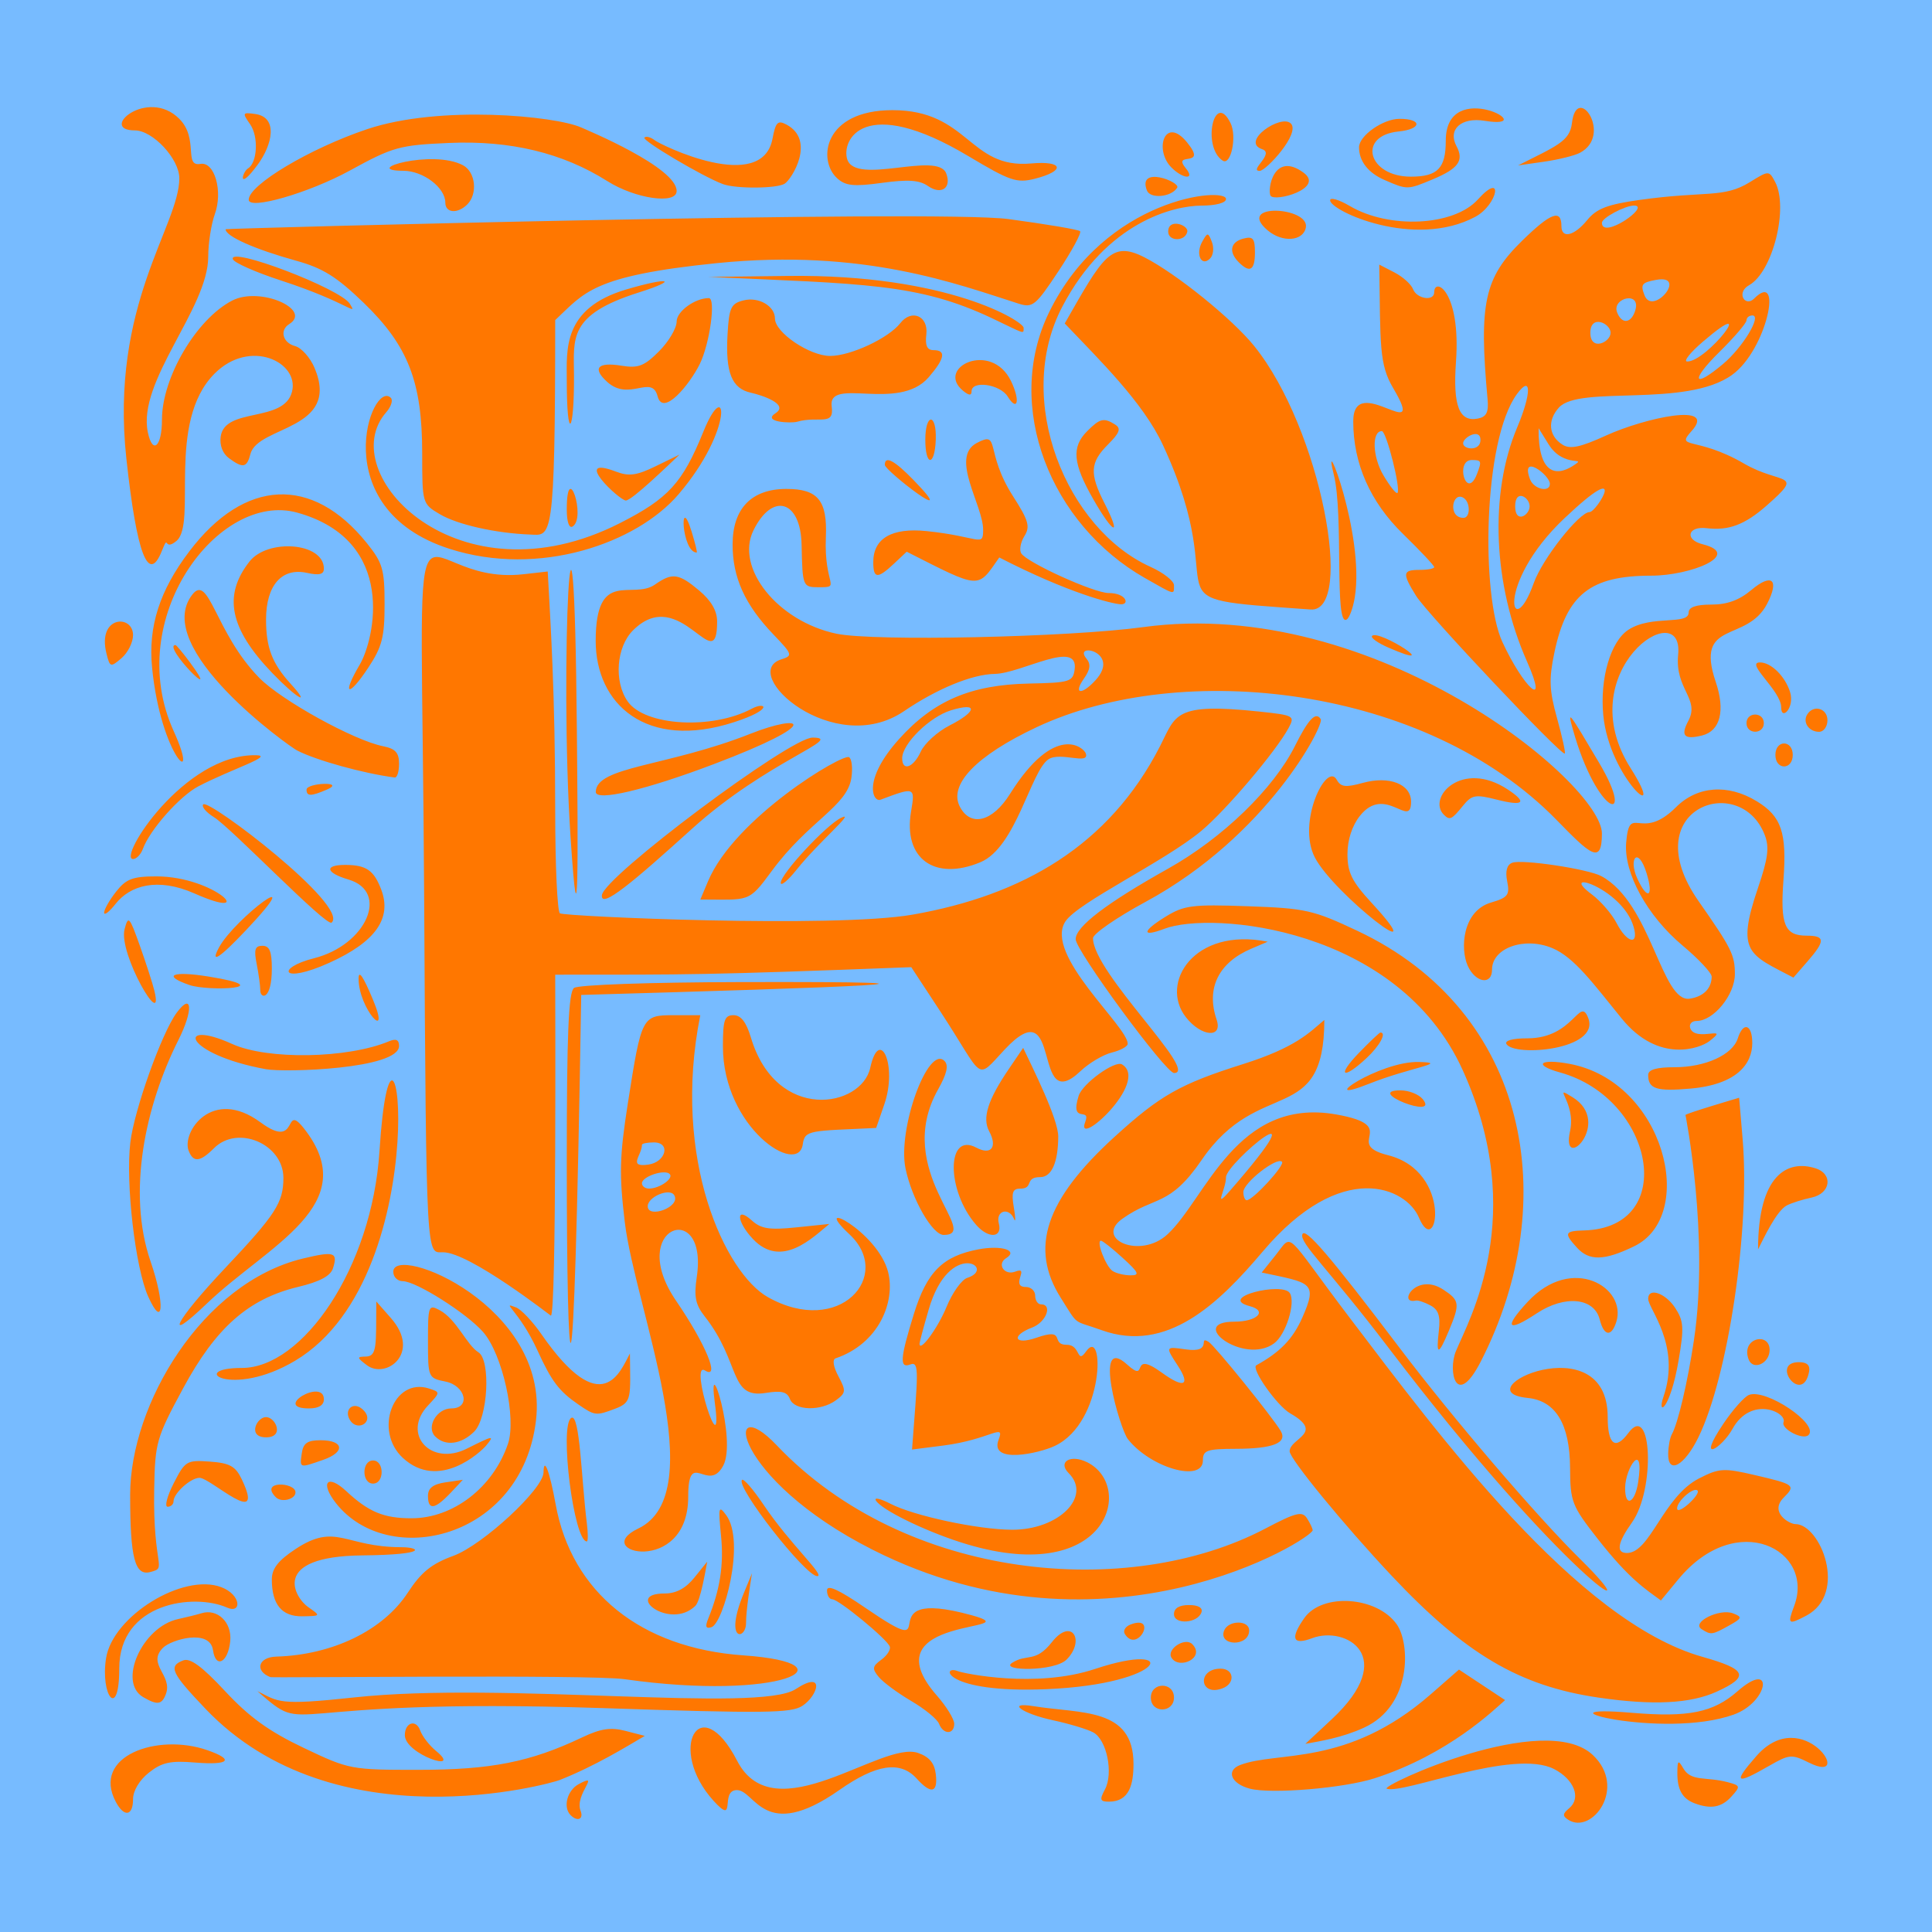 <?xml version="1.0" encoding="UTF-8"?>
<!DOCTYPE svg PUBLIC "-//W3C//DTD SVG 1.1//EN" "http://www.w3.org/Graphics/SVG/1.1/DTD/svg11.dtd">
<svg xmlns="http://www.w3.org/2000/svg" xmlns:xlink="http://www.w3.org/1999/xlink"
  version="1.1" id="Alphabet-4244798-R" width="500" height="500" viewBox="0 0 500 500">
  <g>
    <rect x="0" y="0" width="500" height="500" style="fill:#7bf" />
    <rect x="25" y="25" width="450" height="450" style="fill:#f70" />
  <g style="fill:#7bf" transform="translate(250,250) scale(0.875) translate(-3737,-1661)">
    <path d="M3476.954,1920.139c22.81,0,497.157,0,519.968,0v-518.257h-519.968C3476.954,1424.641,3476.954,1897.422,3476.954,1920.139 z M3559.743,1535.87c4.729,5.875,5.29,7.774,5.29,18.078c0.005,9.775-0.723,12.616-4.825,18.822 c-5.92,8.952-7.921,8.249-2.53-0.888c4.343-7.36,11.299-36.748-18.522-44.986c-23.181-6.4-51.617,31.302-36.509,64.601 c8.169,17.995-3.799,7.901-6.387-18.825c-1.173-12.113,2.229-22.709,11.013-34.301 C3523.613,1516.814,3543.638,1515.859,3559.743,1535.87z M3534.356,1458.239c-7.468-2.434-13.86-5.266-14.203-6.296 c-1.31-3.93,31.836,8.708,34.61,13.198C3557.239,1469.148,3554.489,1464.8,3534.356,1458.239z M3634.581,1530.042 c14.405-7.315,18.555-11.86,24.753-27.112c6.93-17.055,9.269-0.867-7.387,18.594c-12.306,14.378-41.125,24.63-67.717,16.085 c-37.188-11.946-22.966-50.25-17.352-44.661c0.703,0.7,0.091,2.624-1.36,4.276 C3549.763,1515.161,3586.667,1554.366,3634.581,1530.042z M3753.334,1538.952c1.678,2.714,21.534,11.732,25.836,11.733 c5.258,0,6.287,3.438,3.623,3.33c-2.531-0.104-15.472-3.299-35.949-13.844c-6.564,9.376-5.258,9.505-27.382-1.705l-3.773,3.544 c-4.857,4.563-6.116,4.468-6.116-0.467c0-7.038,5.489-10.232,15.767-9.175c15.659,1.606,16.731,4.916,16.731-0.352 c0-7.312-9.883-21.426-1.936-25.68c7.213-3.859,2.242,2.425,10.784,15.734c4.593,7.158,5.111,8.968,3.363,11.766 C3753.144,1535.654,3752.718,1537.956,3753.334,1538.952z M3925.084,1621.81c0,9.481-3.484,6.166-13.444-4.038 c-38.78-39.721-110.909-47.58-153.786-27.384c-17.879,8.419-26.137,17.027-22.627,23.583c3.214,6.009,9.648,4.333,14.776-3.848 c13.334-21.267,21.87-13.699,22.431-11.988c1.161,3.546-7.538-0.619-11.051,1.736c-5.234,3.51-9.548,26.024-20.111,30.435 c-13.572,5.672-22.87-1.086-20.534-14.923c1.244-7.36,1.167-7.391-9.029-3.558c-2.205,0.826-5.508-5.708,5.507-17.961 c10.188-11.33,21.24-16.054,38.378-16.401c12.071-0.246,13.023-0.535,13.531-4.114c1.31-9.206-15.755,1.129-23.636,1.26 c-6.671,0.109-17.024,4.362-26.814,11.015c-20.861,14.176-49.094-11.263-36.293-15.325c3.433-1.089,3.322-1.433-2.376-7.384 c-8.408-8.781-12.058-16.837-12.041-26.621c0.014-10.623,5.619-16.396,15.922-16.396c9.327,0,12.128,3.424,11.665,14.256 c-0.617,14.393,4.722,14.821-2.047,14.821c-4.808,0-4.868-0.145-5.135-12.616c-0.282-13.121-8.641-15.592-14.237-4.208 c-5.482,11.147,7.223,26.949,24.58,30.574c11.049,2.306,68.578,1.064,90.705-1.958 C3858.244,1551.364,3925.084,1607.132,3925.084,1621.81z M3851.988,1551.985c-0.503,3.094-1.579,6.038-2.393,6.541 c-3.77,2.328-0.814-30.965-3.824-42.904C3841.988,1500.601,3855.039,1533.184,3851.988,1551.985z M3857.105,1563.361 c2.006-2.01,21.974,10.904,4.861,3.481C3858.768,1565.453,3856.578,1563.886,3857.105,1563.361z M3985.609,1652.028 c5.552,0,5.61,1.495,0.294,7.603l-4.177,4.798c-13.107-6.885-17.041-7.261-10.487-26.511c3.009-8.838,3.414-12.064,1.98-15.731 c-7.367-18.861-38.602-7.63-19.555,19.619c9.791,14.008,10.731,15.914,10.748,21.573c0.01,6.146-6.306,13.878-11.338,13.878 c-1.442,0-2.278,0.963-1.861,2.138c1.524,4.298,12.294-1.247,5.614,3.871c-2.595,1.989-14.901,6.768-25.865-6.7 c-8.449-10.379-14.027-18.129-20.549-20.854c-8.277-3.458-17.828-0.051-17.828,6.361c0,4.68-4.878,3.929-7.172-1.103 c-2.295-5.042-1.616-16.24,6.879-18.741c5-1.469,5.583-2.234,4.777-6.258c-0.607-3.041-0.103-4.897,1.498-5.513 c2.862-1.096,22.422,1.844,26.347,3.961c14.813,7.99,17.789,37.535,26.164,36.247c4.042-0.619,6.428-3.019,6.474-6.506 c0.015-1.088-3.862-5.234-8.615-9.214c-10.456-8.754-17.427-21.464-16.682-30.416c1.006-12.055,4.172,0.065,14.706-10.464 c6.325-6.327,15.372-7.006,23.917-1.796c7.329,4.468,8.94,9.241,7.895,23.386 C3977.804,1648.795,3979.154,1652.028,3985.609,1652.028z M3986.197,1799.729c-1.603,1.603-8.171-1.777-7.392-3.806 c1.094-2.853-9.58-8.018-15.122,2.032c-3.007,5.449-11.029,10.812-2.625-1.64c2.788-4.131,6.173-7.935,7.521-8.453 C3973.638,1785.921,3989.392,1796.534,3986.197,1799.729z M3983.363,1778.171c2.391,0,3.366,0.929,2.993,2.851 C3984.401,1791.107,3974.647,1778.171,3983.363,1778.171z M3947.646,1842.457l-5.113,6.2c-4.452-3.291-9.222-6.139-18.649-18.168 c-7.71-9.842-8.16-10.993-8.217-21.021c-0.072-12.987-4.257-19.889-12.562-20.715c-19.767-1.962,23.688-22.078,23.688,5.668 c0,8.148,2.271,9.898,6.11,4.704c6.972-9.438,8.032,16.687,1.072,26.458c-4.284,6.019-4.784,9.033-1.495,9.033 c6.91,0,10.649-16.61,21.365-22.076c5.923-3.021,7.28-3.103,16.384-0.987c11.877,2.762,12.252,3.05,8.643,6.657 c-4.397,4.397,1.71,7.854,3.421,7.854c7.374,0,15.697,20.532,3.193,27.11c-5.297,2.788-5.593,2.55-3.551-2.863 C3988.159,1833.832,3965.021,1821.38,3947.646,1842.457z M3839.441,1859.796c-5.82,2.198-6.648,0.157-2.396-5.915 c5.306-7.574,21.546-6.46,27.387,1.878c3.941,5.629,4.55,23.992-9.701,30.517c-6.65,3.043-12.945,3.973-17.366,4.796l7.805-7.274 C3865.192,1865.132,3849.205,1856.11,3839.441,1859.796z M3709.42,1833.671c-41.902-21.16-44.416-47.77-28.412-30.924 c38.208,40.222,104.194,45.834,144.472,24.673c9.166-4.817,10.959-5.26,12.373-3.065c0.912,1.411,1.664,3,1.681,3.532 C3839.599,1830.224,3778.831,1868.733,3709.42,1833.671z M3820.748,1857.523c0,4.931-9.169,4.637-7.418,0.074 C3814.54,1854.442,3820.748,1854.381,3820.748,1857.523z M3783.966,1858.551c-0.585-0.948,0.173-2.198,1.683-2.778 C3793.924,1852.597,3787.684,1864.563,3783.966,1858.551z M3766.747,1866.138c-3.604,3.604-19.885,3.404-16.126,0.977 c4.446-2.872,6.836,0.154,11.78-6.13C3768.295,1853.493,3772.362,1860.53,3766.747,1866.138z M3527.411,1875.475 c6.431,3.144,5.833,4.327,28.619,1.861c44.313-4.799,119.705,4.675,130.589-2.458c8.863-5.805,6.65,1.892,1.999,4.941 c-3.339,2.186-11.178,2.275-59.186,0.672C3529.917,1877.172,3543.558,1889.535,3527.411,1875.475z M3571.027,1888.5 c0-3.775,3.337-4.801,4.536-1.396c0.6,1.707,2.711,4.432,4.692,6.057C3588.465,1899.903,3571.027,1894.185,3571.027,1888.5z M3495.745,1840.249c-4.575,1.196-5.963-4.127-5.963-22.867c0-26.671,21.268-62.677,51.092-69.857 c9.282-2.234,10.406-1.87,8.898,2.885c-0.72,2.27-3.893,3.968-10.28,5.499c-14.715,3.53-24.331,12.005-34.048,30.008 c-7.921,14.676-8.294,15.979-8.552,29.885C3496.463,1839.13,3500.955,1838.886,3495.745,1840.249z M3514.583,1714.885 c-4.122,4.122-6.132,4.317-7.509,0.732c-2.082-5.425,6.905-18.965,21.269-8.373c11.581,8.545,6.571-6.137,12.809,1.755 c17.9,22.642-10.555,34.485-28.708,51.86c-13.114,12.549-9.317,5.118,5.297-10.369c15.089-15.989,17.366-19.506,17.366-26.816 C3535.108,1713.656,3521.598,1707.871,3514.583,1714.885z M3566.323,1683.275c2.092-0.876,2.993-0.465,2.993,1.363 c0,6.857-33.793,7.906-39.34,6.895c-24.579-4.483-26.77-15.072-10.021-7.473 C3530.406,1688.803,3554.068,1688.401,3566.323,1683.275z M3528.908,1655.021c2.095,0,2.779,1.659,2.779,6.741 c0,9.462-3.421,9.045-3.421,6.402c0-1.348-0.481-4.858-1.069-7.798C3526.351,1656.134,3526.707,1655.021,3528.908,1655.021z M3554.35,1635.426c-6.787-2-7.254-4.36-0.855-4.324c6.127,0.034,8.376,1.587,10.54,7.278c3.24,8.518-1.666,15.467-15.274,21.64 c-14.484,6.568-15.909,1.539-4.637-1.302C3559.646,1654.81,3566.575,1639.025,3554.35,1635.426z M3508.181,1551.132 c4.967-6.351,6.736,11.314,19.778,24.628c6.515,6.652,28.03,18.532,36.654,20.241c3.616,0.717,4.704,1.912,4.704,5.174 c0,2.335-0.578,4.168-1.283,4.076c-9.304-1.214-23.27-5.089-28.92-8.022C3536.815,1596.037,3495.854,1566.902,3508.181,1551.132z M3503.197,1566.079c0.263,0,2.188,2.309,4.274,5.131C3517.624,1584.943,3499.035,1566.079,3503.197,1566.079z M3537.33,1577.624 c6.252,6.864,1.534,4.066-5.518-3.272c-12.625-13.139-14.624-22.95-6.725-32.994c5.379-6.835,21.994-5.66,21.994,2.109 c0,1.719-1.36,2.061-5.02,1.257c-7.42-1.63-12.084,3.684-12.084,13.771C3529.977,1566.866,3531.763,1571.513,3537.33,1577.624z M3547.936,1608.839c-4.673,2.008-5.986,2.008-5.986,0C3541.95,1606.799,3553.81,1606.318,3547.936,1608.839z M3557.344,1664.743 c0-2.699,1.358-0.718,4.243,6.188C3567.104,1684.13,3557.344,1673.668,3557.344,1664.743z M3502.658,1813.998 c3.378-6.625,3.862-6.914,10.712-6.414c5.889,0.428,7.575,1.363,9.421,5.232c7.269,15.233-9.236-0.435-12.495-0.435 c-2.632,0-7.687,4.577-7.687,6.963c0,0.874-0.785,1.589-1.746,1.589C3499.904,1820.933,3500.712,1817.812,3502.658,1813.998z M3522.839,1779.881c17.906,0,38.46-29.469,40.686-64.141c4.086-63.71,18.375,36.148-24.921,61.993 C3519.619,1789.066,3506.43,1779.881,3522.839,1779.881z M3721.204,1645.808c32.595-5.716,58.13-20.441,73.165-49.785 c4.767-9.301,3.985-12.97,29.361-10.28c10.292,1.09,10.606,1.264,8.698,4.832c-3.664,6.845-18.562,24.416-25.841,30.476 c-10.917,9.093-36.463,21.117-40.186,26.77c-6.453,9.799,18.43,31.015,18.43,36.194c0,0.782-2.118,1.945-4.704,2.584 c-2.588,0.64-6.758,3.116-9.269,5.504c-14.629,13.909-5.041-24.979-22.381-6.436c-8.882,9.498-5.823,8.952-19.174-11.385 l-8.49-12.931c-62.218,2.359-65.025,2.212-105.314,2.22c0,5.321,0.406,100.937-1.283,100.846 c-0.089-0.005-24.057-18.746-31.913-18.746c-4.878,0-4.957,3.995-5.571-105.629c-0.782-139.68-5.85-90.94,29.359-94.913 l7.196-0.811c0.828,15.392,2.211,35.914,2.211,70.673c0,16.261,0.63,29.953,1.401,30.43 C3618.421,1646.364,3698.043,1649.871,3721.204,1645.808z M3621.912,1591.745c0.335,37.104,0.575,68.148-1.871,31.205 C3616.651,1571.771,3621.014,1491.53,3621.912,1591.745z M3658.127,1549.982c3.522,2.964,5.263,5.981,5.263,9.123 c0,17.444-10.83-11.429-24.88,2.62c-4.942,4.941-5.701,15.129-1.57,21.028c5.099,7.28,24.972,8.424,36.759,2.116 c4.016-2.15,6.66,0.156-5.374,4.04c-25.873,8.359-40.853-5.359-40.853-24.074c0-21.69,10.835-11.958,17.552-16.666 C3650.134,1544.589,3652.029,1544.853,3658.127,1549.982z M3655.865,1532.582c1.035,3.371,1.707,6.13,1.491,6.13 C3652.859,1538.712,3652.137,1520.443,3655.865,1532.582z M3727.407,1478.848c3.792,0,3.346,2.47-1.454,8.03 c-8.969,10.389-29.924-0.327-28.675,8.646c0.829,5.973-3.84,2.677-10.23,4.5c-1.822,0.522-10.473,0.104-6.375-2.535 c4.136-2.665-4.249-5.379-7.254-6.034c-5.708-1.245-7.601-5.961-6.948-17.301c0.455-7.904,1.016-9.094,4.726-10.025 c4.473-1.124,9.296,1.662,9.296,5.369c0,4.131,10.228,11.06,16.328,11.06c6.055,0,17.286-5.248,20.744-9.691 c3.332-4.28,8.344-2.126,7.704,3.31C3724.876,1477.517,3725.487,1478.848,3727.407,1478.848z M3724.965,1505.359 c0-7.977,3.388-7.941,3.091,0C3727.758,1513.345,3724.965,1513.258,3724.965,1505.359z M3712.992,1512.784 c0-2.848,2.854-1.331,8.552,4.548C3735.978,1532.223,3712.992,1514.494,3712.992,1512.784z M3679.567,1632.883 c-7.04,9.592-6.597,8.455-21.144,8.455l2.258-5.367c7.921-18.839,39.844-37.899,41.739-36.728c0.797,0.493,1.105,3.24,0.684,6.104 C3701.867,1613.793,3690.459,1618.047,3679.567,1632.883z M3686.908,1632.501c-2.588,3.238-4.704,4.993-4.704,3.901 c0-2.643,13.393-17.072,17.852-19.232C3704.71,1614.918,3693.514,1624.233,3686.908,1632.501z M3655.972,1620.402 c-17.265,15.628-27.098,23.949-26.66,19.653c0.547-5.422,55.587-46.609,62.285-46.609 C3701.515,1593.446,3678.098,1600.38,3655.972,1620.402z M3662.415,1601.295c-20.152,7.647-34.969,11.128-34.918,8.205 c0.13-7.582,21.144-7.428,45.848-17.229C3688.347,1586.322,3695.558,1588.725,3662.415,1601.295z M3889.341,1777.826 c-7.42,14.544-9.864,2.942-7.445-2.899c3.859-9.332,21.532-40.087,2.003-83.152c-19.21-42.365-74.342-47.067-88.201-41.789 c-6.806,2.586-6.683,0.768,0.236-3.508c5.571-3.443,7.882-3.741,24.462-3.152c17.039,0.604,19.288,1.108,32.385,7.28 C3903.423,1674.468,3913.561,1730.351,3889.341,1777.826z M3897.29,1608.824c5.844,3.872,4.628,4.981-3.267,2.978 c-6.416-1.628-7.408-1.444-10.109,1.892c-3.246,4.009-3.854,4.286-5.583,2.559 C3873.322,1611.243,3883.642,1599.785,3897.29,1608.824z M3938.767,1759.418c0-3.433,5.087-1.717,7.974,2.687 c2.547,3.889,2.677,5.884,1.009,15.621c-2.535,14.793-6.479,16.528-4.473,10.709 C3948.575,1773.078,3938.767,1762.375,3938.767,1759.418z M3945.744,1799.553c1.82-3.214,4.685-15.382,6.551-27.827 c4.635-30.889-2.497-66.669-2.497-66.669c0.47-0.551,15.18-4.882,15.875-5.09l1.038,12.294c2.23,26.383-4.247,70.021-13.079,88.126 c-4.158,8.52-9.098,11.161-8.947,4.782C3944.735,1803.022,3945.212,1800.494,3945.744,1799.553z M3951.327,1697.255 c-10.105,0.896-12.56,0.108-12.56-4.033c0-1.567,2.438-2.282,7.781-2.282c9.12,0,17.183-3.674,18.724-8.533 c1.606-5.058,4.283-4.185,4.283,1.394C3969.555,1689.958,3964.979,1696.044,3951.327,1697.255z M3934.604,1743.91 c-8.879,4.298-13.293,4.389-16.95,0.347c-3.867-4.274-3.607-4.882,2.155-5.046c28.113-0.801,20.664-39.049-7.102-46.72 c-8.14-2.249-5.985-4.199,2.817-2.548C3943.61,1695.214,3953.431,1734.795,3934.604,1743.91z M3916.448,1699.837 c12.019,7.507-3.609,22.834-0.794,10.018C3917.555,1701.197,3909.831,1695.701,3916.448,1699.837z M3929.34,1766.263 c-1.444,4.546-3.665,4.228-4.904-0.701c-1.625-6.476-10.321-7.324-18.637-1.82c-8.701,5.757-9.838,4.302-2.672-3.416 C3916.299,1746.14,3932.553,1756.125,3929.34,1766.263z M3896.862,1684.098c-0.641-1.038,1.803-1.71,6.219-1.71 c13.79,0,15.387-12.696,17.961-5.992C3924.655,1685.813,3899.233,1687.934,3896.862,1684.098z M3799.599,1779.141 c-3.664-5.593-3.645-5.632,2.335-4.755c8.448,1.242,3.441-4.302,6.857-2.191c1.767,1.093,18.75,22.071,21.262,26.265 c2.135,3.564-2.169,5.313-13.153,5.342c-8.686,0.024-9.835,0.426-9.835,3.448c0,6.619-15.484,2.208-22.194-6.323 c-2.36-3-10.541-31.405-0.229-22.07c6.705,6.069,0.31-4.82,10.34,2.46C3801.499,1786.046,3803.506,1785.102,3799.599,1779.141z M3816.372,1766.198c6.737,0,9.914-3.187,4.568-4.586c-9.852-2.574,9.732-7.274,11.846-3.862c1.779,2.88-1.173,12.289-4.662,14.862 C3819.216,1779.185,3802.119,1766.198,3816.372,1766.198z M3777.133,1768.714c-8.735-3.144-6.679-0.971-12.094-9.549 c-9.323-14.77-4.568-28.998,15.926-47.666c13.468-12.267,19.377-15.611,37.97-21.483c15.662-4.95,19.569-9.291,24.05-13.063 c0,31.822-19.266,16.521-36.232,41.353c-9.683,14.174-13.835,10.557-23.508,17.457c-8.413,6,5.304,12.105,13.395,4.565 c11.307-10.541,20.354-40.619,49.804-35.43c19.711,3.472,1.712,8.626,15.356,12.058c19.405,4.882,14.551,31.267,9.171,18.469 c-3.715-8.836-22.825-17.616-46.217,10.045C3811.652,1760.961,3796.399,1775.657,3777.133,1768.714z M3699.262,1782.343 c2.306,4.329,2.242,4.93-0.756,7.121c-4.479,3.277-12.262,3.053-13.584-0.39c-0.819-2.135-2.49-2.554-7.156-1.798 c-10.948,1.777-7.256-8.922-18.042-22.629c-2.743-3.486-3.224-5.853-2.36-11.61c3.517-23.458-21.102-14.937-6.106,6.989 c8.747,12.787,13.165,23.467,8.523,20.599c-4.812-2.974,5.632,29.609,2.923,9.524c-2.26-16.743,6.583,10.995,2.492,18.633 c-4.507,8.419-10.358-5.369-10.358,9.212c0,23.647-29.443,16.379-14.766,9.38c21.948-10.463-0.977-65.36-3.996-90.644 c-1.685-14.123-1.548-19.43,0.9-35.064c4.055-25.889,4.173-26.116,13.62-26.116h7.817c-8.591,42.781,7.558,76.403,19.988,83.39 c21.209,11.92,37.224-6.351,24.148-18.563c-12.132-11.337,8.388-0.92,11.422,11.169c2.193,8.735-2.697,21.129-15.517,25.487 C3697.422,1777.383,3697.742,1779.492,3699.262,1782.343z M3542.661,1791.856c-11.02,0,4.42-9.122,4.42-2.685 C3547.081,1790.917,3545.537,1791.856,3542.661,1791.856z M3546.903,1807.055c-7.124,2.484-6.99,2.525-6.356-1.943 c0.424-2.986,1.664-3.848,5.535-3.848C3553.003,1801.263,3553.497,1804.756,3546.903,1807.055z M3570.133,1832.906 c5.136,0,8.422,2.213-11.667,2.419c-27.642,0.284-19.821,12.64-16.088,15.242c3.845,2.684,3.845,2.685-1.651,2.774 c-6.072,0.099-9.04-3.475-9.04-10.89c0-3.21,1.844-5.584,6.974-8.98C3550.767,1825.461,3553.107,1832.906,3570.133,1832.906z M3532.886,1818.142c-5.03-5.034,5.745-4.503,5.8-1.484C3538.714,1818.739,3534.549,1819.804,3532.886,1818.142z M3532.97,1865.264 c16.69-0.498,31.634-7.753,38.912-18.893c3.985-6.101,7.001-8.538,13.504-10.921c8.643-3.163,26.582-19.745,26.655-24.635 c0.073-4.952,1.815-0.388,3.595,9.414c4.731,26.067,25.186,42.523,55.517,44.664c33.395,2.354,11.22,13.639-35.13,7.05 c-10.078-1.435-104.112-0.357-104.763-0.611C3526.522,1869.494,3527.668,1865.423,3532.97,1865.264z M3688.724,1713.722 c-1.349,9.63-23.624-4.909-23.624-28.978c0-7.794,0.481-9.199,3.149-9.199c2.176,0,3.765,2.047,5.131,6.611 c7.553,25.213,32.703,20.768,35.3,8.942c2.715-12.346,8.16-0.751,4.15,10.849l-2.403,6.951 C3690.934,1709.833,3689.332,1709.395,3688.724,1713.722z M3696.579,1737.297c-4.853,3.966-14.161,13.432-22.629,4.418 c-4.846-5.159-5.121-9.814-0.323-5.472c2.764,2.502,5.212,2.885,13.174,2.063L3696.579,1737.297z M3623.195,1669.559 c-2.297,142.447-4.276,114.887-4.276,49.672c0-38.077,0.513-50.498,2.138-51.737c1.225-0.934,22.21-1.676,49.175-1.74 C3749.988,1665.567,3701.946,1667.32,3623.195,1669.559z M3637.597,1775.607c0.122,12.921,0.708,14.405-4.25,16.29 c-5.774,2.196-6.116,2.157-11.054-1.245c-5.678-3.915-7.869-6.809-11.992-15.839c-5.578-12.218-11.25-14.699-6.395-12.837 c1.514,0.582,4.88,4.125,7.478,7.876C3629.457,1795.934,3634.803,1780.757,3637.597,1775.607z M3624.857,1831.196 c-3.864,0-8.196-34.323-4.611-36.538c2.552-1.579,3.021,18.524,4.594,30.979 C3625.229,1828.693,3625.235,1831.196,3624.857,1831.196z M3664.542,1829.494c-0.854-8.479-0.703-9.086,1.515-6.096 c5.874,7.916-0.86,31.993-4.307,33.145c-1.687,0.563-1.967-0.113-1.014-2.451 C3664.274,1845.399,3665.408,1838.075,3664.542,1829.494z M3656.943,1850.264c-7.552,7.339-21.466-3.674-9.072-3.674 c3.404,0,6.221-1.507,8.795-4.704l3.789-4.704C3660.017,1839.476,3658.513,1848.738,3656.943,1850.264z M3671.942,1855.355 c0,5.035-6.645,5.703-0.703-8.766l2.456-5.987C3673.141,1844.253,3671.942,1851.524,3671.942,1855.355z M3714.661,1820.056 c6.945,3.592,25.95,7.652,35.96,7.683c13.801,0.041,23.676-9.813,16.762-16.726c-3.361-3.361,0.558-5.679,5.463-3.233 c14.342,7.15,5.978,37.71-37.619,23.611c-10.958-3.542-23.21-9.594-24.873-12.286 C3709.716,1818.073,3711.654,1818.501,3714.661,1820.056z M3730.399,1740.542c-3.335,0-9.411-10.582-11.292-19.67 c-2.403-11.607,6.672-36.644,11.525-31.792c1.292,1.293,0.732,3.768-1.921,8.489 C3715.203,1721.601,3741.758,1740.542,3730.399,1740.542z M3743.86,1709.901c-2.109-3.939-0.429-9.269,5.821-18.467l4.226-6.219 c2.76,5.834,10.411,21.054,10.374,26.25c-0.039,7.644-1.958,11.973-5.306,11.973c-4.849,0-1.743,3.421-6.002,3.421 c-2.191,0-2.578,1.177-1.825,5.559c0.525,3.058,0.556,4.598,0.072,3.421c-1.498-3.631-5.502-2.494-4.515,1.283 c1.135,4.339-3.07,4.606-6.715,0.428c-8.852-10.146-8.814-27.577,0.05-22.834 C3744.412,1717.056,3746.371,1714.593,3743.86,1709.901z M3721.585,1763.901c3.838-12.426,8.537-17.114,19.148-19.105 c6.811-1.278,11.829,0.332,8.14,2.612c-2.839,1.755-0.518,5.215,2.677,3.989c4.647-1.787-1.722,4.541,3.164,4.541 c1.512,0,2.749,1.155,2.749,2.566s0.77,2.566,1.71,2.566c3.523,0,1.544,5.278-2.566,6.842c-6.45,2.451-5.331,5.321,1.189,3.048 c9.241-3.222,3.843,2.083,9.074,2.083c4.124,0,2.81,5.993,5.643,1.955c5.473-7.81,5.603,20.905-9.247,27.948 c-4.654,2.21-19.432,5.477-16.62-1.849c1.977-5.159-2.386-0.044-16.377,1.741l-9.233,1.177c1.667-22.063,2.292-26.236-0.469-25.176 C3717.277,1780.1,3717.473,1777.212,3721.585,1763.901z M3770.329,1699.374c1.151-3.63,10.74-10.557,12.826-9.265 c8.364,5.169-14.092,25.354-10.89,17.01C3774.059,1702.447,3767.566,1708.075,3770.329,1699.374z M3811.115,1676.829 c1.916,5.624-4.483,5.159-9.059-0.658c-7.906-10.049,2.311-26.734,24.182-22.36l-4.883,2.083 C3811.685,1660.015,3807.973,1667.601,3811.115,1676.829z M3856.128,1695.866c-16.641,6.623,3.141-6.818,14.867-6.482 C3880.244,1689.648,3868.532,1690.922,3856.128,1695.866z M3865.522,1697.781c2.425,0,5.367,1.154,6.539,2.566 C3877.37,1706.751,3854.486,1697.781,3865.522,1697.781z M3855.402,1688.306c-7.059,6.546-8.804,5.217-2.155-1.642 c3.192-3.292,6.036-5.986,6.322-5.986C3861.513,1680.677,3859.341,1684.652,3855.402,1688.306z M3874.368,1761.387 c-1.74-0.93-3.676-1.575-4.303-1.433c-5.571,1.266,0.032-8.526,8.097-3.245c4.854,3.181,4.994,4.185,1.683,12.11 c-3.118,7.464-3.859,7.488-2.995,0.096C3877.362,1764.531,3876.744,1762.659,3874.368,1761.387z M3865.204,1773.897 c15.864,20.954,40.528,49.794,53.562,62.622c22.27,21.922-4.565,6.038-56.967-62.822c-17.694-23.25-26.173-30.75-25.316-33.322 C3837.24,1738.103,3844.689,1746.797,3865.204,1773.897z M3853.479,1616.629c-2.309,2.935-3.654,7.095-3.654,11.296 c0,5.419,1.312,8.072,7.092,14.342c19.675,21.349-11.164-2.583-16.735-13.358c-5.393-10.428,3.465-28.355,6.441-23.036 c1.235,2.206,2.624,2.379,7.75,0.965c7.825-2.16,14.266,0.354,14.266,5.571C3868.64,1620.744,3860.996,1607.074,3853.479,1616.629z M3790.087,1642.042c-8.537,4.622-15.52,9.447-15.52,10.724c0,10.172,31.545,39.884,23.97,39.884 c-2.485,0-29.101-36.203-29.101-39.583c0-3.712,9.089-10.644,27.367-20.877c16.041-8.98,31.174-23.619,37.489-36.264 c3.997-8.005,6.187-10.28,7.637-7.935C3842.986,1589.702,3826.244,1622.477,3790.087,1642.042z M3609.814,1795.41 c-4.177,35.245-43.737,44.079-59.156,24.476c-4.815-6.12-2.562-8.785,3.024-3.58c6.643,6.19,11.123,8.056,19.37,8.039 c12.29-0.015,24.074-9.12,28.465-21.989c2.596-7.61-1.599-26.532-7.334-33.09c-4.863-5.559-19.849-15.04-23.773-15.04 c-1.543,0-2.803-1.252-2.803-2.78C3567.606,1743.015,3613.832,1761.472,3609.814,1795.41z M3583,1783.903 c-5.061-1.013-5.131-1.177-5.131-11.992c0-10.434,0.164-10.875,3.421-9.132c5.077,2.714,8.013,10.293,11.504,12.484 c3.707,2.328,2.803,19.388-1.242,23.434c-3.826,3.825-8.578,4.422-11.551,1.447c-2.74-2.74,0.452-8.289,4.769-8.289 C3590.558,1791.856,3589.058,1785.114,3583,1783.903z M3578.122,1785.95c3.435,1.09,3.433,1.125-0.248,5.044 c-7.899,8.407,0.812,18.103,11.47,12.768c7.917-3.963,8.289-4.025,5.754-0.954c-1.563,1.893-14.015,13.552-24.676,3.667 C3561.733,1798.424,3567.659,1782.628,3578.122,1785.95z M3588.177,1812.966c-4.803,5.112-10.309,11.8-10.309,4.74 c0-2.28,1.51-3.448,5.154-3.984L3588.177,1812.966z M3559.802,1779.076c-3.002-2.27-3.032-2.511-0.322-2.56 c3.409-0.063,3.015-3.317,3.103-16.304l4.313,4.907C3576.069,1775.542,3565.377,1783.296,3559.802,1779.076z M3561.62,1814.092 c-3.395,0-3.395-6.842,0-6.842C3564.998,1807.25,3565.025,1814.092,3561.62,1814.092z M3558.332,1791.966 c4.278,3.551-1.192,7.134-3.554,3.311C3552.936,1792.296,3555.666,1789.754,3558.332,1791.966z M3529.977,1794.422 c2.827,0,5.562,5.986,0,5.986C3524.389,1800.408,3527.162,1794.422,3529.977,1794.422z M3670.757,1812.995 c0.47-0.47,3.349,2.855,6.395,7.389c7.904,11.763,18.375,21.074,15.838,21.074 C3689.503,1841.458,3668.798,1814.954,3670.757,1812.995z M3862.881,1841.332c-14.106-14.999-30.16-34.58-30.16-36.789 c0-3.871,10.529-5.326,0.22-11.191c-3.946-2.244-11.762-13.326-10.064-14.263c7.033-3.881,10.806-7.787,13.584-14.07 c4.705-10.635,2.48-10.252-11.997-13.357l4.052-5.065c5.414-6.766,2.229-7.517,22.198,18.748 c25.969,34.157,66.829,89.475,104.158,100.001c12.825,3.617,14.188,5.738,4.139,10.3c-7.796,3.537-18.904,4.088-34.976,1.733 C3900.687,1873.956,3884.711,1864.539,3862.881,1841.332z M3962.713,1856.06c-5.061,2.817-5.347,2.855-8.157,1.073 c-3.132-1.988,5.323-6.212,9.324-4.661C3966.683,1853.56,3966.569,1853.912,3962.713,1856.06z M3968.483,1777.369 c-2.429-6.325,6.204-8.287,6.204-2.802C3974.686,1778.554,3969.786,1780.766,3968.483,1777.369z M3967.844,1589.17 c0-3.388,5.131-3.39,5.131,0C3972.976,1592.56,3967.844,1592.56,3967.844,1589.17z M3958.743,1576.949 c2.88,8.499,1.363,14.518-3.996,15.862c-5.326,1.338-6.477,0.118-4.095-4.334c3.488-6.515-4.043-9.349-3.021-19.542 c1.81-18.119-32.31,4.765-14.034,33.584c11.306,17.823-6.308,3.034-8.106-15.681c-1.047-10.897,2.158-21.832,7.411-25.273 c6.878-4.505,17.836-1.242,17.836-5.126c0-1.574,2.184-2.333,6.71-2.333c4.682,0,8.263-1.307,11.845-4.321 c6.053-5.092,8.366-3.084,4.671,4.059C3967.882,1565.619,3952.449,1558.37,3958.743,1576.949z M3916.451,1590.88 c-1.592-5.738-1.291-5.352,7.87,10.127C3935.461,1619.822,3923.688,1616.955,3916.451,1590.88z M3750.315,1487.998 c2.769,5.699,1.976,9.311-0.997,4.55c-2.271-3.636-10.67-4.83-10.67-1.517c0,1.326-0.794,1.26-2.566-0.21 C3727.895,1484.027,3744.441,1475.906,3750.315,1487.998z M3744.635,1469.384c-21.835-10.336-37.958-10.126-83.811-12.2 l23.59-0.286c47.404-0.575,69.628,13.505,69.628,15.342C3754.042,1474.279,3754.48,1474.046,3744.635,1469.384z M3660.935,1463.454 c2.152,0,0.281,13.538-2.702,19.559c-2.88,5.812-10.822,15.729-12.455,9.471c-1.735-6.625-8.342,1.693-14.893-4.233 c-4.512-4.083-2.861-5.954,4.235-4.803c4.945,0.804,6.7,0.13,11.085-4.255c2.867-2.867,5.212-6.83,5.212-8.807 C3651.417,1467.391,3656.822,1463.454,3660.935,1463.454z M3652.272,1509.738c-2.966,2.795-14.049,13.581-15.885,13.581 c-1.853,0-16.412-13.678-2.915-8.545c3.847,1.462,6.118,1.151,11.781-1.613L3652.272,1509.738z M3640.145,1461.819 c-20.859,6.613-19.145,13.449-19.088,24.516c0.087,17.467-2.138,19.916-2.138,1.483c0-9.074-1.324-21.3,17.542-26.9 C3649.195,1457.135,3652.423,1457.926,3640.145,1461.819z M3620.648,1531.005c-1.042,0.643-1.729-1.353-1.729-5.02 C3618.919,1510.793,3624.758,1528.463,3620.648,1531.005z M3527.032,1598.657c5.571,0.118-7.348,4.125-17.079,9.205 c-5.492,2.868-14.371,12.883-16.413,18.508c-0.597,1.647-1.898,2.993-2.894,2.993 C3485.995,1629.365,3505.68,1598.209,3527.032,1598.657z M3511.405,1613.201c1.645-1.71,43.281,30.095,37.971,34.958 c-1.517,1.392-29.712-28.008-34.793-31.161C3512.231,1615.539,3510.802,1613.831,3511.405,1613.201z M3524.073,1650.38 c-7.918,8.381-10.778,10.199-7.976,5.068C3520.777,1646.891,3543.546,1629.765,3524.073,1650.38z M3507.314,1666.623 c-8.207-2.833-5.083-4.233,5.6-2.513C3534.469,1667.584,3513.001,1668.586,3507.314,1666.623z M3503.548,1674.816 c4.628-6.233,4.962-0.766,0.493,8.102c-9.707,19.266-15.29,44.931-8.213,65.482c4.315,12.525,3.773,20.361-0.717,10.353 c-3.814-8.504-6.71-33.51-5.277-45.578C3490.972,1703.58,3499.13,1680.768,3503.548,1674.816z M3488.133,1650.11 c1.091-4.146,1.444-3.763,4.524,4.911c1.839,5.174,3.765,11.14,4.281,13.256C3500.012,1680.87,3486.233,1657.333,3488.133,1650.11z M3516.747,1844.727c5.928,2.251,6.099,7.989,1.685,6.033c-9.693-4.297-31.874-1.555-31.874,18.006 c0,15.457-5.629,8.03-3.908-3.009C3484.596,1853.279,3505.436,1840.425,3516.747,1844.727z M3500.325,1876.407 c-1.187,3.094-2.528,3.262-6.695,0.835c-7.599-4.427-0.303-20.754,10.312-23.077c2.561-0.561,5.672-1.336,6.915-1.724 c4.753-1.485,9.079,2.697,8.528,8.242c-0.629,6.347-4.305,8.28-5.099,2.682c-0.922-6.488-12.397-3.104-14.773-0.729 C3494.571,1867.575,3502.492,1870.765,3500.325,1876.407z M3509.024,1896.594c-7.34-0.602-9.84-0.058-13.684,2.976 c-2.82,2.225-4.704,5.376-4.704,7.865c0,4.986-2.622,5.422-5.071,0.843c-7.309-13.651,12.301-20.477,27.052-15.339 C3520.727,1895.768,3519.102,1897.42,3509.024,1896.594z M3623.008,1910.865c0.96,2.499-0.918,3.322-2.95,1.291 c-2.338-2.338-1.023-7.355,2.41-9.192C3629.289,1899.313,3621.129,1905.967,3623.008,1910.865z M3616.772,1901.787 c-2.612,1.031-66.448,19.025-104.688-21.062c-10.168-10.661-11.073-12.63-6.601-14.345c2.064-0.792,5.559,1.779,12.401,9.125 c7.132,7.657,12.967,11.865,23.21,16.742c13.499,6.426,13.959,6.517,34.208,6.5c21.288-0.014,32.873-2.321,48.179-9.597 c5.489-2.608,8.441-3.048,12.825-1.912l5.692,1.474C3636.44,1891.969,3627.377,1897.591,3616.772,1901.787z M3722.399,1901.325 c-4.825-5.331-11.93-4.271-22.894,3.421c-22.381,15.697-24.813,0-30.276,0c-5.208,0,0.122,10.906-6.908,3.152 c-13.798-15.212-4.108-33.293,7.014-11.783c11.063,21.391,42.704-6.13,53.492-2.359c3.33,1.165,4.861,3.009,5.244,6.317 C3728.712,1905.603,3726.677,1906.051,3722.399,1901.325z M3729.031,1885.146c-0.525-1.372-4.22-4.406-8.207-6.742 c-3.987-2.337-8.314-5.531-9.614-7.098c-2.042-2.46-1.94-3.159,0.742-5.121c1.709-1.25,2.834-3.005,2.501-3.901 c-0.838-2.253-15.113-13.981-17.017-13.981c-0.852,0-1.548-1.178-1.548-2.619c0-1.83,3.414-0.279,11.367,5.167 c25.711,17.605-1.343-6.845,31.393,2.165c18.433,5.073-31.268-0.154-10.262,23.768c2.822,3.216,5.131,6.968,5.131,8.345 C3733.517,1888.377,3730.274,1888.385,3729.031,1885.146z M3779.296,1908.166c-2.661,0-2.846-0.549-1.213-3.602 c2.583-4.823,0.551-14.747-3.458-16.892c-1.77-0.948-7.117-2.559-11.884-3.58c-9.108-1.953-14.044-5.513-5.792-4.177 c14.113,2.29,29.591,0.335,29.591,17.089C3786.54,1903.011,3785.339,1908.166,3779.296,1908.166z M3760.884,1874.889 c-30.793,1.298-31.31-7.307-26.365-5.345c1.71,0.679,23.077,5.215,40.701-0.65 C3800.649,1860.43,3796.642,1873.375,3760.884,1874.889z M3791.671,1877.379c0-4.616,6.842-4.746,6.842,0 C3798.513,1881.99,3791.671,1882.127,3791.671,1877.379z M3797.777,1865.598c-1.555-2.516,3.997-6.168,6.132-4.033 C3807.956,1865.613,3800.025,1869.234,3797.777,1865.598z M3806.646,1852.148c-1.084,3.289-8.133,3.763-8.133,0.546 c0-1.746,1.544-2.684,4.418-2.684C3805.702,1850.01,3807.087,1850.807,3806.646,1852.148z M3812.911,1874.63 c-6.876,2.639-7.676-5.803-0.614-5.803C3816.279,1868.827,3816.738,1873.161,3812.911,1874.63z M3820.983,1904.327 c-5.564-1.44-7.192-5.357-2.913-6.999c11.143-4.271,31.637,0.717,56.372-20.912l8.365-7.317c4.936,3.267,8.706,5.761,13.642,9.028 c-3.149,2.74-16.552,15.986-38.526,23.104C3848.83,1904.176,3827.351,1905.977,3820.983,1904.327z M3915.167,1913.547 c-1.789-1.136-1.74-1.804,0.251-3.457c3.592-2.981,1.464-8.497-4.461-11.561c-11.956-6.183-44.524,7.473-49.52,5.81 c-2.224-0.744,46.655-23.409,60.941-9.987C3932.641,1903.99,3922.175,1917.989,3915.167,1913.547z M3933.98,1881.882 c16.707,1.413,24.054-0.086,31.198-6.358c11.058-9.707,9.276,3.193-1.146,6.903 C3943.043,1889.894,3902.667,1879.235,3933.98,1881.882z M3963.372,1906.673c-2.904,3.209-6.12,3.783-10.921,1.957 c-3.587-1.365-5.085-4.037-5.054-9.016c0.024-3.727,0.251-3.891,1.77-1.283c2.336,4.014,6.736,2.362,13.188,4.088 C3966.066,1903.415,3966.119,1903.637,3963.372,1906.673z M3986.343,1896.633c-5.143-2.564-5.81-2.509-11.886,0.987 c-9.881,5.687-10.687,5.039-3.667-2.963C3984.608,1878.913,4000.282,1903.588,3986.343,1896.633z M3987.087,1729.494 c-2.588,0.544-5.862,1.579-7.272,2.299c-3.13,1.598-6.948,9.893-8.547,13.025c0-22.059,8.675-26.621,16.979-23.985 C3993.554,1722.517,3992.779,1728.295,3987.087,1729.494z M3985.804,1586.604c1.859-3.009,5.986-1.83,5.986,1.71 c0,1.881-1.11,3.421-2.465,3.421C3986.303,1591.735,3984.372,1588.922,3985.804,1586.604z M3976.397,1598.577 c0-4.533,5.131-4.531,5.131,0S3976.397,1603.11,3976.397,1598.577z M3978.107,1584.512c0-4.976-10.844-13.302-6.262-13.302 c3.269,0,7.403,4.064,8.885,8.735C3982.2,1584.579,3978.107,1588.621,3978.107,1584.512z M3968.824,1429.168 c5.627-3.477,5.67-3.477,7.473-0.111c4.083,7.629-0.696,26.671-7.675,30.575c-3.965,2.217-1.161,6.6,1.469,3.97 c8.745-8.745,3.79,15.125-6.484,22.547c-13.709,9.902-45.162,2.961-51.236,9.676c-3.479,3.845-3.034,8.407,1.074,10.993 c2.222,1.401,5.215,0.77,12.828-2.703c11.433-5.215,33.164-9.991,25.316-1.314c-4.936,5.453,1.449,1.399,15.551,9.607 c10.991,6.395,18.201,2.287,6.659,12.418c-6.455,5.67-11.234,7.469-17.739,6.682c-5.614-0.679-6.611,3.394-1.165,4.76 c11.934,2.995-3.479,9.284-15.243,9.284c-17.999,0-25.02,5.571-28.614,22.706c-1.661,7.918-1.531,11.157,0.778,19.454 c1.524,5.477,2.552,10.175,2.285,10.444c-0.874,0.872-40.691-41.343-43.97-46.618c-4.175-6.717-4.038-7.697,1.074-7.697 c2.352,0,4.276-0.368,4.276-0.819s-4.161-4.876-9.247-9.835c-9.684-9.443-14.699-20.794-14.699-33.271 c0-15.139,22.335,7.995,11.834-9.802c-4.209-7.132-3.789-12.467-4.137-36.57l4.497,2.326c2.471,1.279,4.95,3.508,5.504,4.953 c1.11,2.894,6.248,3.65,6.248,0.919c0-4.644,7.948-0.496,6.441,20.557c-0.932,13.03,0.951,17.891,6.5,16.784 c2.52-0.505,3.197-1.873,2.841-5.745c-2.6-28.384-0.963-35.893,10.204-46.83c8.479-8.302,11.643-9.481,11.643-4.336 c0,3.811,3.775,2.92,7.632-1.799c2.764-3.381,5.964-4.615,15.459-5.952C3955.822,1431.657,3961.01,1434.002,3968.824,1429.168z M3916.217,1411.714c1.406-12.207,12.279,3.566,2.336,8.783c-1.582,0.831-6.341,2.006-10.574,2.614l-7.697,1.103 C3911.575,1418.495,3915.596,1417.117,3916.217,1411.714z M3865.219,1410.431c6.814,0,6.606,3.058-0.255,3.741 c-12.341,1.228-9.072,13.364,3.599,13.364c7.935,0,10.34-2.475,10.34-10.641c0-19.21,29.152-3.014,11.465-5.882 c-6.907-1.122-10.947,2.548-8.282,7.526c2.266,4.237,0.558,6.613-7.037,9.787c-7.493,3.13-7.521,3.13-14.279,0.188 c-4.834-2.104-7.524-5.562-7.524-9.669C3853.246,1415.425,3860.355,1410.431,3865.219,1410.431z M3850.493,1436.203 c11.701,6.905,30.777,5.952,37.875-1.89c7.892-8.723,5.894,1.551-0.732,5.097c-18.06,9.671-42.942-1.792-42.942-4.888 C3844.694,1433.566,3847.303,1434.322,3850.493,1436.203z M3838.935,1555.558c-52.118-3.686-21.378-0.684-43.727-48.72 c-5.863-12.597-18.753-25.094-29.005-35.886c11.282-19.754,13.657-24.625,23.578-19.557c9.414,4.81,26.015,18.231,32.478,26.253 C3842.052,1502.226,3852.027,1556.487,3838.935,1555.558z M3777.962,1524.124c5.157,10.117,2.698,9.306-3.253-1.072 c-6.125-10.68-6.57-15.541-1.852-20.258c3.785-3.785,4.914-4.047,8.278-1.916c1.792,1.136,1.326,2.418-2.138,5.882 C3773.677,1512.079,3773.483,1515.339,3777.962,1524.124z M3796.802,1443.784c0-4.09,6.043-1.948,5.649,0.024 C3801.857,1446.781,3796.802,1446.76,3796.802,1443.784z M3806.856,1446.791c1.601-2.851,1.75-2.846,2.885,0.103 c0.658,1.709,0.412,3.893-0.547,4.852C3806.617,1454.323,3804.795,1450.463,3806.856,1446.791z M3837.517,1442.58 c-0.775,4.066-6.926,4.534-11.277,0.859C3816.46,1435.175,3838.686,1436.443,3837.517,1442.58z M3827.079,1433.164 c-1.012-1.716,0.908-13.286,9.746-6.821C3843.24,1431.033,3828.247,1435.138,3827.079,1433.164z M3833.074,1411.809 c2.93,2.93-7.35,14.015-9.2,14.015c-3.354,0,4.55-5.119,0.725-6.407C3818.031,1417.209,3830.18,1408.914,3833.074,1411.809z M3819.038,1445.855c2.841-0.744,3.421-0.053,3.421,4.076c0,5.316-1.486,6.223-4.789,2.918 C3814.61,1449.791,3815.183,1446.863,3819.038,1445.855z M3815.253,1411.714c1.947,3.968,0.092,12.695-2.352,11.072 C3806.702,1418.67,3810.423,1401.867,3815.253,1411.714z M3802.409,1417.428c6.375,7.858-4.782,2.35-0.357,7.685 c2.808,3.383-0.85,3.157-4.273-0.265C3792.511,1419.578,3795.843,1409.331,3802.409,1417.428z M3799.464,1430.8 c-1.741,2.815-7.979,3.376-8.964,0.806C3787.636,1424.135,3800.523,1429.09,3799.464,1430.8z M3813.907,1434.144 c0,1.144-2.993,1.95-7.269,1.96c-8.039,0.019-27.969,4.671-41.172,29.915c-14.499,27.726,1.396,65.784,26.091,76.918 c3.826,1.726,6.956,4.175,6.956,5.443c0,2.913,0.506,3.038-8.552-2.104c-27.88-15.83-41.953-50.764-28.401-78.594 C3778.156,1433.598,3813.907,1430.523,3813.907,1434.144z M3715.267,1407.865c22.521,0,22.631,17.431,40.973,15.77 c9.597-0.869,10.314,2.194,1.061,4.533c-5.277,1.334-7.307,0.64-19.54-6.671c-31.195-18.645-37.64-4.625-35.893,0.89 c2.502,7.876,26.712-2.499,29.281,4.191c1.656,4.315-1.461,6.465-5.398,3.725c-2.525-1.757-5.874-1.986-13.583-0.932 c-8.361,1.143-10.784,0.898-13.256-1.338C3692.999,1422.679,3694.844,1407.865,3715.267,1407.865z M3641.879,1415.978 c0.496-0.496,1.883-0.132,3.082,0.809c1.719,1.351,31.709,16.045,34.814-0.496c0.917-4.885,1.557-5.531,4.121-4.158 c8.773,4.687,1.548,16.167-0.517,17.48c-2.309,1.468-14.414,1.553-18.279,0.126 C3659.194,1427.564,3641.048,1416.809,3641.879,1415.978z M3623.195,1412.99c1.714,0.763,28.222,11.778,28.222,18.796 c0,4.055-12.235,2.3-20.525-2.944c-13.17-8.331-28.663-12.07-46.741-11.279c-14.761,0.645-16.586,1.153-29.397,8.169 c-12.101,6.626-29.908,11.769-29.908,8.636c0-4.396,18.074-15.175,34.994-20.867 C3581.351,1406.262,3615.522,1409.572,3623.195,1412.99z M3589.5,1435.745c-2.855,2.855-6.5,2.567-6.5-0.513 c0-4.444-6.522-9.406-12.401-9.433c-13.085-0.063,8.571-6.477,17.643-1.625C3591.942,1426.155,3592.642,1432.603,3589.5,1435.745z M3525.258,1412.03c-2.364-3.375-2.268-3.563,1.527-3.026c6.871,0.97,5.059,9.104,0.698,15.016 c-6.036,8.179-4.611,2.169-2.843,1.076C3527.434,1423.37,3527.798,1415.656,3525.258,1412.03z M3749.561,1440.081 c11.177,1.498,20.71,3.113,21.185,3.589c0.474,0.474-2.413,5.81-6.417,11.855c-6.746,10.187-7.61,10.889-11.776,9.565 c-18.098-5.757-45.747-16.379-89.279-11.973c-37.034,3.749-39.127,8.761-47.775,16.842c0,66.508-1.125,63.665-7.514,63.422 c-10.131-0.385-21.387-2.923-26.594-5.999c-5.201-3.072-5.232-3.178-5.232-18.052c0-21.093-4.155-31.776-17.296-44.469 c-7.965-7.695-12.094-10.278-19.897-12.44c-12.387-3.433-20.961-7.25-20.961-9.335 C3518.004,1442.802,3728.209,1437.218,3749.561,1440.081z M3504.321,1410.431c5.838,5.838,1.213,14.227,6.236,13.331 c4.19-0.747,6.722,8.078,4.264,14.874c-1.071,2.966-1.948,8.615-1.948,12.556c0,15.32-21.114,36.885-17.843,52.045 c1.425,6.614,4.16,4.102,4.16-3.823c0-12.476,10.184-29.756,20.759-35.224c8.246-4.266,23.824,2.665,16.87,6.961 c-2.896,1.789-1.897,5.54,1.728,6.488c1.89,0.494,4.497,3.416,5.79,6.493c7.755,18.443-16.783,17.037-18.972,25.415 c-1.071,4.098-2.177,4.321-6.341,1.276c-1.878-1.373-2.827-3.843-2.465-6.414c1.243-8.821,18.751-3.934,21.101-13.286 c2.189-8.727-12.411-15.835-22.885-5.36c-14.427,14.424-5.068,44.353-11.309,49.53c-3.961,3.289-2.085-2.591-4.329,2.993 c-3.967,9.867-7.399,0.905-10.475-27.35c-4.953-45.487,15.659-68.874,15.659-82.942c0-5.708-7.842-14.142-13.148-14.142 C3480.25,1413.852,3494.869,1400.984,3504.321,1410.431z M3490.637,1563.134c0,2.143-1.529,5.205-3.398,6.806 c-3.247,2.779-3.443,2.721-4.459-1.327C3479.944,1557.322,3490.637,1556.944,3490.637,1563.134z M3485.629,1639.003 c2.968-3.771,4.911-4.507,11.915-4.507c17.392,0,30.469,13.541,11.273,5.054c-11.042-4.888-19.119-2.297-23.342,3.07 c-1.865,2.371-3.39,3.541-3.39,2.6C3482.085,1644.279,3483.679,1641.481,3485.629,1639.003z"/>
    <path d="M3947.32,1821.407c0,2.336,7.125-4.18,6.038-5.268C3952.208,1814.99,3947.32,1819.255,3947.32,1821.407z"/>
    <path d="M3935.805,1813.664c1.928-12.672-3.813-4.295-3.854,1.71C3931.912,1821.255,3934.847,1819.952,3935.805,1813.664z"/>
    <path d="M3642.865,1732.051c0,3.801,9.967,0.19,7.812-3.294C3649.32,1726.561,3642.865,1729.284,3642.865,1732.051z"/>
    <path d="M3649.357,1722.521c-1.495-1.497-8.203,0.747-8.203,2.743c0,0.877,0.961,1.582,2.138,1.568 C3646.431,1726.795,3650.64,1723.802,3649.357,1722.521z"/>
    <path d="M3644.7,1713.177c-1.95,0-3.546,0.322-3.546,0.715c0,3.081-4.339,6.731,1.88,5.85 C3648.26,1718.999,3649.737,1713.177,3644.7,1713.177z"/>
    <path d="M3731.252,1761.807c1.716-4.182,4.466-8.034,6.113-8.562c8.891-2.851-5.249-11.819-11.414,9.416 c-1.485,5.109-2.698,9.63-2.698,10.045C3723.254,1775.474,3728.677,1768.086,3731.252,1761.807z"/>
    <path d="M3783.395,1747.384c-3.091-2.822-6.007-5.131-6.483-5.131c-1.495,0,1.442,7.635,3.445,8.954 c1.048,0.691,3.426,1.269,5.282,1.283C3788.49,1752.511,3788.143,1751.721,3783.395,1747.384z"/>
    <path d="M3813.907,1723.47c0,3.653-3.929,9.845,1.124,4.047C3843.702,1694.603,3813.907,1719.274,3813.907,1723.47z"/>
    <path d="M3830.462,1718.898c-1.526-1.526-11.424,6.214-11.424,8.932c0,1.348,0.443,2.449,0.987,2.449 C3821.879,1730.279,3831.43,1719.866,3830.462,1718.898z"/>
    <path d="M3922.139,1639.86c2.613,1.948,5.904,5.773,7.312,8.497c3.046,5.891,6.621,6.676,5.022,1.105 C3931.147,1637.867,3911.536,1631.951,3922.139,1639.86z"/>
    <path d="M3935.538,1635.091c3.005,6.597,4.933,5.557,2.769-1.492C3935.798,1625.422,3932.832,1629.152,3935.538,1635.091z"/>
    <path d="M3732.54,1585.378c-6.313,1.938-14.417,9.912-14.417,14.186c0,3.973,3.339,2.773,5.504-1.979 c1.106-2.427,4.938-5.906,8.516-7.731C3740.355,1585.663,3740.602,1582.904,3732.54,1585.378z"/>
    <path d="M3772.598,1570.044c1.38,1.662,1.184,3.236-0.742,5.986c-3.253,4.646-0.611,4.928,3.508,0.376 C3782.928,1568.048,3768.524,1565.142,3772.598,1570.044z"/>
    <path d="M3899.999,1501.764c4.312-10.225,4.281-15.844-0.053-9.919c-10.064,13.754-10.632,59.588-4.302,73.317 c6.036,13.099,14.034,21.026,7.25,5.697C3892.872,1548.198,3891.745,1521.338,3899.999,1501.764z"/>
    <path d="M3904.942,1547.692c2.54-7.12,13.435-20.953,16.504-20.953c2.135,0,12.211-16.759-7.442,1.827 C3893.191,1548.25,3898.365,1566.137,3904.942,1547.692z"/>
    <path d="M3884.152,1522.537c-3.335-2.061-4.74,5.913-0.017,5.913C3886.216,1528.45,3886.228,1523.821,3884.152,1522.537z"/>
    <path d="M3899.428,1525.029c0,5.289,4.276,2.682,4.276,0C3903.704,1522.35,3899.428,1519.739,3899.428,1525.029z"/>
    <path d="M3859.994,1502.793c-3.026,0-2.772,7.587,0.435,13.021c1.927,3.267,3.807,5.638,4.177,5.268 C3865.679,1520.009,3861.338,1502.793,3859.994,1502.793z"/>
    <path d="M3909.69,1518.398c0-2.625-8.911-9.3-5.844-1.31C3904.961,1519.993,3909.69,1521.054,3909.69,1518.398z"/>
    <path d="M3886.6,1511.345c-5.052,0-1.582,12.233,1.527,4.138C3889.593,1511.658,3889.478,1511.345,3886.6,1511.345z"/>
    <path d="M3906.36,1501.938c-0.14,13.324,4.984,14.472,10.172,11.118c4.707-3.038-2.622,1.059-7.256-6.414L3906.36,1501.938z"/>
    <path d="M3884.034,1506.397c0,1.866,5.131,2.473,5.131-0.984C3889.165,1501.803,3884.034,1504.617,3884.034,1506.397z"/>
    <path d="M3960.933,1482.92c5.807-4.885,11.518-14.335,8.665-14.335c-0.965,0-1.753,0.653-1.753,1.452 c0,0.799-3.631,5.032-8.07,9.407C3951.182,1487.916,3952.016,1490.422,3960.933,1482.92z"/>
    <path d="M3954.975,1476.321c-3.741,3.2-5.852,5.848-4.69,5.884C3956.084,1482.383,3972.138,1461.632,3954.975,1476.321z"/>
    <path d="M3927.65,1473.716c0-2.826-5.987-5.562-5.987,0C3921.663,1479.302,3927.65,1476.533,3927.65,1473.716z"/>
    <path d="M3929.572,1467.665c1.297,3.38,3.886,3.375,5.184-0.009C3937.286,1461.063,3927.894,1463.296,3929.572,1467.665z"/>
    <path d="M3941.155,1458.057c-4.292,0.782-4.712,1.331-3.481,4.541C3940.119,1468.96,3950.624,1456.335,3941.155,1458.057z"/>
    <path d="M3934.603,1436.087c-2.701,0-9.518,3.647-9.518,5.09C3925.084,1446.324,3939.717,1436.087,3934.603,1436.087z"/>
  </g>
  </g>
</svg>

